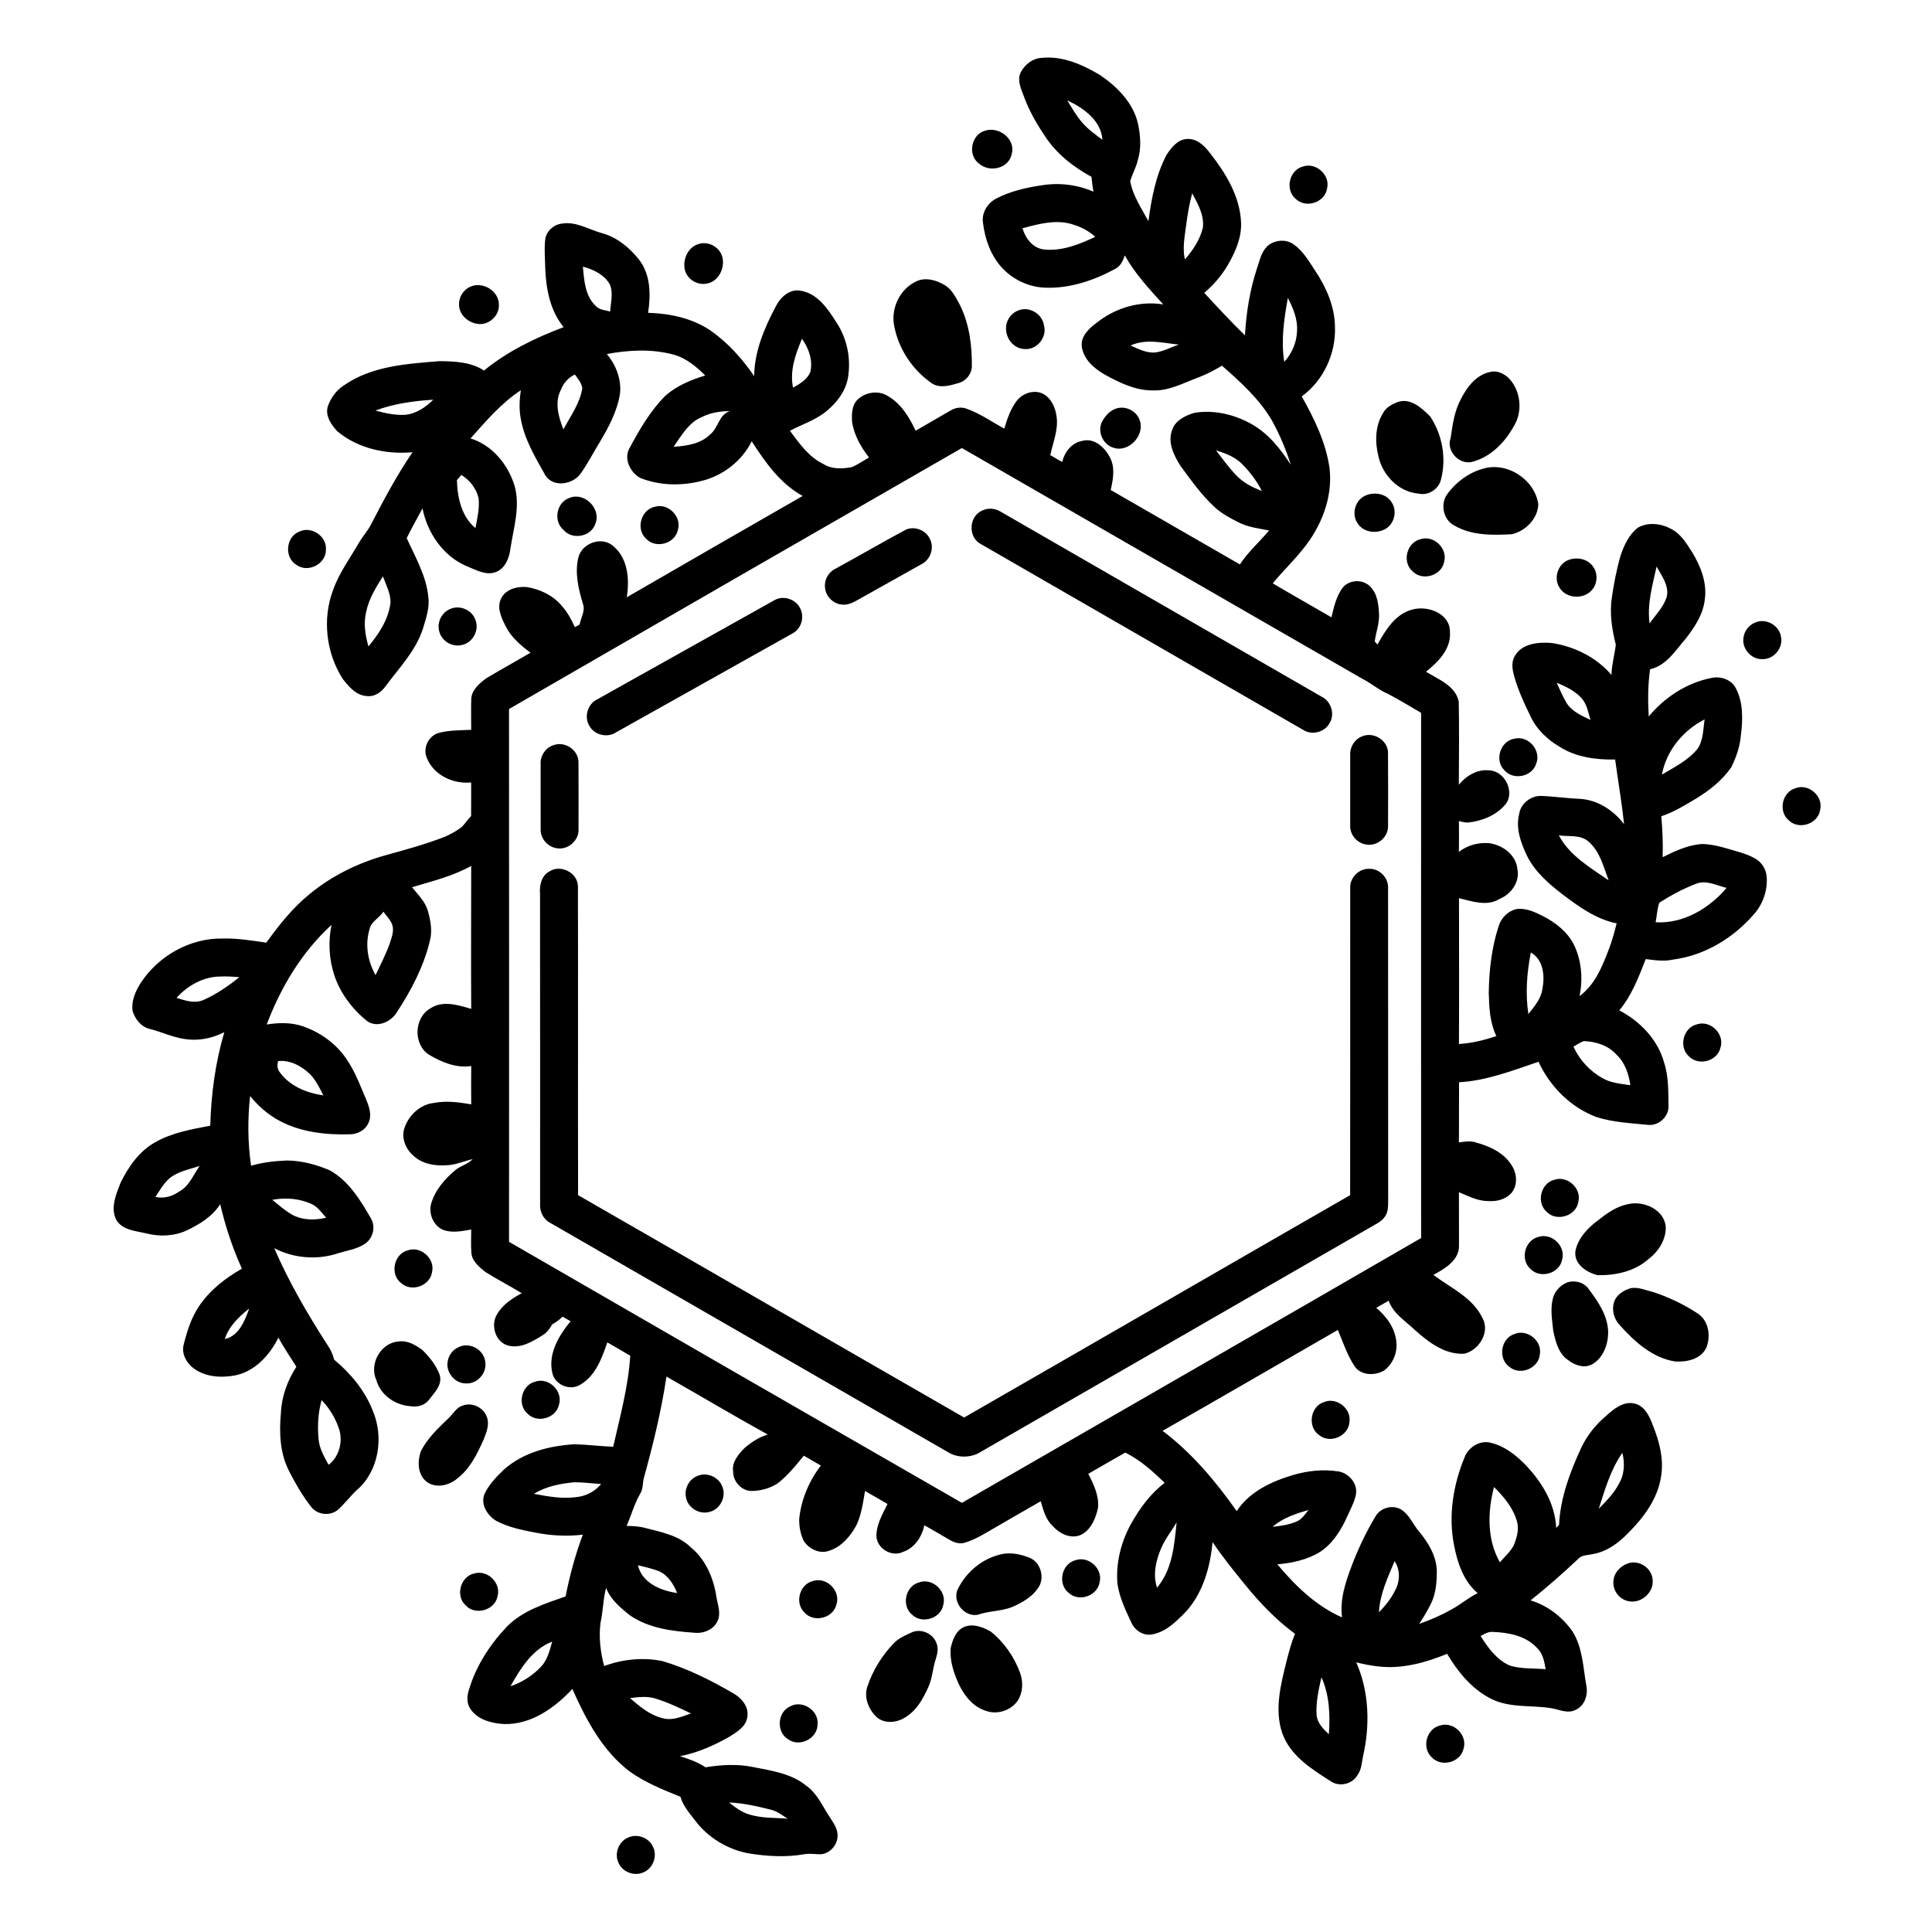 <?xml version="1.0" encoding="UTF-8"?>
<!-- Uploaded to: ICON Repo, www.svgrepo.com, Generator: ICON Repo Mixer Tools -->
<svg fill="#000000" width="800px" height="800px" version="1.1" viewBox="144 144 512 512" xmlns="http://www.w3.org/2000/svg">
 <g>
  <path d="m414.54 163.09c1.09-2.031 3.191-3.676 5.566-3.754 5.547-0.574 10.801 1.816 15.457 4.574 4.504 3.082 8.73 7.316 10.004 12.801 0.672 3.199 0.953 6.594-0.051 9.758-0.426 1.941-1.496 3.668-1.992 5.57 0.707 3.867 2.984 7.176 4.82 10.582 0.801-6.008 1.949-12.117 4.773-17.543 1.258-1.871 2.844-4.043 5.297-4.231 2.695-0.281 4.832 1.809 6.312 3.805 4.133 5.289 7.906 11.434 8.168 18.328 0.18 4.09-1.574 7.953-3.602 11.402-1.613 2.742-3.731 5.164-6.148 7.227 3.516 3.832 7.059 7.629 10.773 11.262 0.359-6.035 1.309-12.066 3.219-17.82 0.688-2.004 1.121-4.258 2.695-5.793 1.867-1.699 4.973-1.996 7.031-0.473 2.5 1.758 4.031 4.488 5.688 6.977 2.957 4.438 5.199 9.547 5.231 14.965 0.223 7.07-3.066 14.137-8.805 18.332 3.332 5.91 6.387 12.188 7.363 18.969 0.93 7.844-2.231 15.656-7.168 21.645-2.484 3.098-5.371 5.848-7.879 8.926 5.152 3.047 10.383 5.977 15.559 9 0.633-2.711 1.27-5.547 2.949-7.832 1.75-2.18 5.356-2.34 7.305-0.34 1.938 1.93 2.238 4.801 2.359 7.391 0.09 2.453-0.832 4.769-1.148 7.172 0.18 0.207 0.539 0.621 0.719 0.82 2.152-3.816 4.695-8.109 9.262-9.277 4.035-1.129 9.93 1 9.949 5.832 0.383 4.566-3.066 8.047-6.352 10.648 3.281 2.027 7.867 3.715 8.691 7.953 0.129 7.324 0.059 14.66 0.02 21.992 1.934-2.352 4.871-4.152 8.02-3.801 4.125 0.094 6.953 5.731 4.344 9.004-2.473 2.949-6.258 4.445-10.016 4.828-0.797 0.008-1.562-0.238-2.328-0.395 0.031 2.715 0.035 5.438-0.004 8.156 2.234-1.742 5.129-2.523 7.945-2.305 3.566 0.43 7.191 3.051 7.555 6.844 0.73 3.391-1.652 6.688-4.715 7.93-3.309 2.07-7.293 0.641-10.758-0.195 0 12.887 0.059 25.766-0.012 38.652 3.391-0.215 6.703-1.023 9.914-2.109-1.75-3.566-1.914-7.617-2.016-11.52 0.105-5.93 0.754-11.914 2.613-17.57 0.625-2.148 2.379-3.941 4.539-4.527 2.512-0.445 4.934 0.688 7.125 1.781 3.418 1.738 6.629 4.223 8.348 7.738 1.992 4.176 2.344 9.004 1.441 13.508 4.203-3.109 6.125-8.109 7.914-12.82 0.785-2.106 1.355-4.281 1.91-6.453-5.445-1.098-10.02-4.418-14.359-7.703-3.676-2.836-7.328-5.981-9.406-10.227-1.609-3.41-3.047-7.266-2.059-11.074 0.406-2.856 3.254-4.961 6.09-4.766 3.352 0.145 6.676 0.645 10.027 0.777 4.691 0.262 8.902 3.047 11.684 6.719-0.609-5.738-1.59-11.426-2.375-17.145-5.059 0.086-10.348-0.605-14.699-3.371-3.297-1.941-6.262-4.746-7.816-8.293-1.66-3.309-3.164-6.715-4.195-10.27-0.516-1.809-0.906-3.91 0.18-5.598 1.926-3.285 6.312-3.633 9.727-3.352 6 0.906 11.879 3.805 15.828 8.473 0.074-2.719 0.828-5.344 1.16-8.02-1.035-4.066-1.688-8.316-1.055-12.504 0.543-3.715 1.254-7.418 2.289-11.023 0.922-2.793 2.25-5.664 4.629-7.496 2.707-1.547 6.191-1.098 8.852 0.363 2.492 1.285 3.996 3.773 5.457 6.066 2.297 3.731 4.031 8.105 3.414 12.562-0.406 3.922-2.644 7.305-4.988 10.344-2.738 3.117-5.168 7.246-9.516 8.191-0.594 4.148-0.605 8.344-0.363 12.52 4.227-5.094 10.094-8.945 16.637-10.211 2.438-0.543 5.32 0.434 6.469 2.766 1.961 3.769 1.848 8.223 1.332 12.332-0.25 3.016-1.223 5.926-2.586 8.605-2.394 3.461-5.758 6.098-9.316 8.273-2.953 1.762-5.91 3.598-9.195 4.676 0.297 3.602 0.477 7.223 0.344 10.848 3.258-1.633 6.672-3.207 10.352-3.496 2.375 0.043 4.719 0.582 6.984 1.273 2.367 0.719 4.832 1.258 7.012 2.484 1.816 0.93 3.07 2.852 3.223 4.887 0.312 3.668-1.031 7.414-3.512 10.125-5.422 6.223-12.984 10.777-21.238 11.852-2.418 0.559-4.879 0.18-7.301-0.121-1.852 4.746-3.703 9.637-7.008 13.598 5.492 2.852 10.199 7.727 11.867 13.793 1.254 3.773 1.102 7.805 1.184 11.73-0.031 2.723-2.594 5.027-5.301 4.824-4.625-0.461-9.332-0.664-13.793-2.078-6.84-2.562-12.312-8.074-15.363-14.652-6.871 2.324-13.734 5.019-21.055 5.43-0.051 5.316 0.016 10.625-0.043 15.941 1.496-0.211 3.059-0.492 4.527 0.02 3.652 1 7.438 2.711 9.473 6.078 1.449 2.164 1.648 5.414-0.188 7.422-1.504 1.57-3.773 2.176-5.898 2.027-2.828 0.043-5.371-1.297-7.906-2.356 0.016 4.703 0.027 9.41 0.02 14.117 0.098 3.918-3.777 6.18-6.801 7.801 4.617 3.457 10.434 5.988 13.039 11.465 2.062 3.715-0.988 8.559-4.848 9.426-5.062 0.277-9.375-2.981-12.957-6.18-2.547-2.441-5.832-4.394-7.086-7.871-1.094 0.629-2.188 1.27-3.281 1.898 2.769 2.293 5.066 5.469 5.344 9.152 0.277 2.824-0.984 5.781-3.277 7.457-2.394 1.402-6.066 1.375-7.769-1.094-1.992-2.965-3.098-6.398-4.469-9.668-15.488 8.914-30.926 17.902-46.453 26.734 7.762 5.859 14.082 13.371 19.648 21.285 3.367-5.164 9.223-7.863 14.934-9.574 3.906-1.137 8.051-1.586 12.082-0.938 2.746 0.48 5.109 3.246 4.574 6.102-0.402 2.062-1.465 3.906-2.293 5.816-1.633 3.609-3.812 7.18-7.199 9.391-3.383 2.113-7.394 2.953-11.324 3.305 4.762 5.699 10.262 11.039 17.148 14.062-0.648-4.66 0.887-9.242 2.5-13.543 1.723-4.598 3.856-9.043 6.371-13.258 1.344-2.301 4.586-3.168 6.863-1.738 2.141 1.387 3.059 3.91 4.68 5.797 2.43 2.914 4.516 6.375 4.688 10.266 0.023 3.008-0.207 6.148-1.574 8.883-0.895 1.844-1.969 3.594-3.086 5.305 2.832-1.016 5.625-2.156 8.242-3.664 2.547-1.281 4.68-3.238 7.254-4.477-3.738-3.148-5.352-8-6.258-12.645-1.566-7.856-0.246-16.098 2.816-23.434 1.035-2.641 4.062-4.535 6.887-3.777 3.426 0.793 6.332 2.981 8.789 5.418 4.551 4.613 8.289 10.527 8.566 17.172 0.188-0.211 0.57-0.637 0.762-0.848 0.34-7.137 2.879-13.926 5.844-20.344 1.543-3.285 3.836-6.18 6.617-8.508 2.066-1.887 4.699-4.043 7.703-3.242 2.625 0.695 3.828 3.422 4.699 5.738 1.707 4.254 2.934 8.867 2.184 13.48-0.867 5.918-4.586 10.938-8.734 15.051-2.547 2.668-5.711 4.988-9.434 5.594-1.301 0.328-2.852 0.172-3.809 1.27-4.062 3.828-8.254 7.512-12.613 10.992 4.496 1.348 8.391 4.383 11.086 8.191 2.777 4.394 2.812 9.703 3.734 14.656 0.402 2.426-0.617 5.246-3.016 6.223-2.211 1.055-4.488-0.309-6.703-0.559-5.269-0.777-10.949 0.031-15.816-2.559-4.953-2.57-8.602-7.059-11.402-11.785-5.731 2.328-11.922 4.074-18.164 3.34-2.008-0.199-3.981-0.605-5.926-1.086 3.449 7.766 3.684 16.703 1.797 24.91-0.352 1.734-0.398 3.633-1.547 5.086-1.391 2.297-4.703 3.066-6.938 1.551-5.109-3.238-10.781-6.769-12.91-12.762-2.184-6.359-0.332-13.168 1.219-19.457 0.617-2.328 1.227-4.672 2.156-6.898-5.019-3.676-9.34-8.211-13.25-13.027-2.992-3.656-5.957-7.352-8.602-11.27-0.625 6.621-2.512 13.41-7.062 18.438-2.539 2.574-5.273 5.391-9 6.031-2.352 0.43-4.644-1.148-5.523-3.285-1.523-3.262-3.125-6.598-3.629-10.195-0.438-5.441 0.934-10.957 3.551-15.727 2.305-4.141 5.16-8.062 8.953-10.961-3.129-3.094-6.465-6.047-10.422-8.031-3.281 1.859-6.543 3.754-9.801 5.637 1.422 2.762 2.856 5.769 2.59 8.961-0.602 2.809-1.855 5.922-4.606 7.238-2.699 1.148-5.676-0.375-7.465-2.43-1.828-1.707-2.453-4.195-3.125-6.504-4.031 2.297-8.027 4.652-12.051 6.953-2.676 1.543-5.309 3.266-8.312 4.098-1.621 0.383-3.164-0.406-4.5-1.23-1.973-1.176-3.969-2.324-5.965-3.457-0.676 3.047-2.508 5.914-5.551 7.019-3.004 1.516-6.981-0.738-7.164-4.102-0.031-3.106 1.617-5.859 2.945-8.555-1.98-1.168-3.981-2.297-5.969-3.438-0.52 3.086-0.938 6.262-2.297 9.113-1.609 2.949-4.012 5.769-7.336 6.762-2.473 0.859-5.231-0.543-6.602-2.629-0.867-1.793-1.242-3.84-1.203-5.824 0.504-5.152 2.613-10.066 5.734-14.176-1.496-0.879-3.008-1.738-4.516-2.602-2.18 2.66-4.356 5.41-7.137 7.477-2.027 1.234-4.441 1.871-6.809 1.871-2.656-0.094-4.812-2.535-4.785-5.156-0.395-2.508 1.398-4.555 3.016-6.215 1.82-1.547 3.848-2.93 6.172-3.578-9.027-4.988-17.891-10.273-26.855-15.371-1.371 9.129-3.555 18.121-6.031 27.008-0.305 1.34-0.156 2.828-0.926 4.035-1.574 2.676-2.34 5.715-3.609 8.535 1.637 0.02 3.297 0.102 4.891 0.531 4.234 1.094 8.855 1.934 12.102 5.117 3.922 3.199 6.031 8.105 6.789 13.016 0.312 2.109 1.293 4.352 0.363 6.441-1 2.387-3.789 3.492-6.242 3.199-5.836-0.398-11.996-1.184-16.949-4.555-2.543-2.016-5.195-4.211-6.398-7.328-0.805 3.027-0.766 6.18-1.465 9.227-0.492 3.844-0.027 7.762 0.965 11.488 4.887-1.828 10.359-2.371 15.477-1.305 6.562 1.949 12.734 5.043 18.641 8.465 2.234 1.242 4.309 3.598 3.82 6.344-0.336 2.582-2.805 4.008-4.812 5.269-4.07 2.305-8.426 4.227-13.043 5.117 2.359 0.734 4.723 1.562 6.785 2.941 4.184-0.676 8.48-0.93 12.656-0.055 4.859 0.977 10.086 1.688 14.047 4.949 2.809 1.969 4.191 5.191 6 7.988 0.969 1.543 2.203 3.078 2.281 4.984 0.148 2.461-1.777 4.836-4.227 5.168-1.535 0.074-3.07-0.273-4.602 0.004-4.828 0.859-9.797 0.559-14.617-0.199-5.621-1-10.863-4.168-14.305-8.73-1.496-1.961-3.199-3.867-3.883-6.285-4.621-1.879-9.312-3.766-13.402-6.664-7.25-5.488-11.633-13.785-15.246-21.93-4.652 5.043-10.949 9.504-18.102 9.312-3.184-0.184-6.734-1.047-8.734-3.742-1.148-1.441-1.164-3.438-0.637-5.117 1.859-6.41 5.574-12.164 10.137-16.973 4.199-4.254 10.051-6.066 15.543-7.988 1.105-5.562 2.574-11.059 4.57-16.371-4.137 0.492-8.344 0.281-12.43-0.516-3.574-0.68-7.231-1.406-10.477-3.117-2.359-1.406-4.289-4.394-3.144-7.172 1.199-2.508 3.164-4.555 5.152-6.453 5.106-4.535 11.992-6.293 18.66-6.699 3.438 0.078 6.852 0.535 10.289 0.66 1.805-7.977 4.004-15.926 4.516-24.125-2.008-1.211-4.062-2.348-6.078-3.539-1.414 4.16-3.117 8.84-7.102 11.188-2.762 1.785-6.871 0.062-7.488-3.168-1.133-5.062 1.77-9.863 4.867-13.613-0.715-0.414-1.422-0.816-2.133-1.219-0.801 0.805-1.715 1.484-2.723 2.012-0.66 1.121-1.402 2.25-2.57 2.91-2.711 1.703-5.836 3.621-9.176 2.723-3.348-0.918-4.652-5.402-2.922-8.23 1.473-2.59 4.016-4.25 6.57-5.633-3.188-1.953-6.535-3.656-9.691-5.66-1.594-1.297-3.457-2.793-3.652-4.992-0.164-2.07-0.043-4.148-0.047-6.219-2.309 0.402-4.734 0.91-7.039 0.227-2.789-0.859-4.297-4.191-3.617-6.938 1.027-3.676 3.602-6.664 6.488-9.062 1.398-1.156 3.297-1.531 4.555-2.879-2.281 0.48-4.438 1.52-6.797 1.609-3.133 0.25-6.574-0.312-8.941-2.547-2.086-1.797-3.32-4.91-2.246-7.57 1.164-3.246 4.121-5.957 7.602-6.375 3.316-0.648 6.711-0.23 10 0.371-0.035-3.398-0.035-6.789 0-10.172-3.953 0.637-7.914-1.035-11.25-3.031-4.188-2.766-3.902-9.832 0.465-12.266 3.258-2.16 7.356-0.855 10.781 0.16-0.082-12.625 0.004-25.25-0.004-37.879-4.879 2.703-10.371 4.039-15.676 5.641 1.562 1.953 3.481 3.777 4.199 6.258 0.715 2.586 1.242 5.352 0.512 7.996-1.637 6.824-4.973 13.148-8.812 18.988-1.582 2.488-5.133 4.086-7.781 2.246-3.973-3.188-7.184-7.438-8.766-12.309-1.367-4.242-1.594-8.832-0.695-13.195-7.856 7.164-13.43 16.5-17.172 26.387 3.188-0.504 6.555-0.586 9.637 0.496 4.688 1.633 8.949 4.719 11.664 8.902 2.273 3.367 3.652 7.211 5.234 10.918 0.723 1.82 1.348 3.957 0.41 5.82-0.816 1.863-2.828 2.918-4.801 2.969-6.309 0.18-12.875-0.504-18.543-3.473-3.109-1.613-5.812-3.949-8-6.672-0.68 6.144-0.629 12.355 0.258 18.477 3.125-0.918 6.379-1.273 9.629-1.391 3.883 0.059 7.711 1.094 11.266 2.621 5.027 2.824 8.113 7.938 10.91 12.789 1.305 2.309 0.434 5.434-1.824 6.789-2.258 1.434-5.008 1.715-7.508 2.574-5.375 1.625-11.359 1.066-16.336-1.539 3.898 9.023 8.871 17.539 14.191 25.785 0.801 1.141 1.34 2.426 1.691 3.769 4.379 3.641 8.164 8.188 10.238 13.547 2.965 6.914 1.637 15.938-4.195 20.969-1.754 1.617-3.168 3.559-4.938 5.152-2.019 1.859-5.547 1.527-7.199-0.664-2.262-2.891-4.121-6.09-5.793-9.352-2.504-4.766-2.723-10.34-2.219-15.598 0.184-4.336 1.738-8.547 4.09-12.176-1.605-2.562-3.305-5.074-4.773-7.719-2.312 4.691-6.305 9.051-11.641 10.043-3.695 0.652-7.875 0.375-10.938-2.012-1.832-1.402-3.137-3.856-2.512-6.188 0.871-3.469 1.953-6.957 3.934-9.977 2.852-4.336 7.023-7.606 11.492-10.145-2.488-5.488-4.383-11.234-5.75-17.094-2.051 3.273-5.449 5.324-8.855 6.957-3.309 1.527-7.141 1.703-10.652 0.805-2.859-0.688-6.492-0.832-8.098-3.719-1.504-3.152 0.023-6.668 1.184-9.68 2.098-4.285 5-8.461 9.27-10.812 4.449-2.512 9.555-3.398 14.516-4.344 0.23-8.375 1.352-16.746 3.727-24.789-3.219 1.648-6.934 2.398-10.523 1.809-3.18-0.453-6.098-1.863-9.188-2.652-2.32-0.523-3.988-2.637-4.609-4.836-0.352-2.617 0.785-5.191 2.156-7.352 4.68-7.18 13.094-11.949 21.727-11.781 3.883-0.113 7.731 0.547 11.562 1.09 3.34-4.613 6.91-9.148 11.352-12.766 5.894-4.902 12.926-8.355 20.293-10.406 5.289-1.465 10.598-2.902 15.711-4.906 1.582-0.719 3.148-1.539 4.512-2.629 0.852-0.906 1.547-1.957 2.406-2.856 0.031-2.965 0.02-5.93 0.012-8.895-4.727 0.488-9.895-1.895-11.719-6.453-1.168-2.527 0.348-5.793 2.977-6.625 2.84-0.805 5.836-0.715 8.758-0.871 0.004-2.652-0.07-5.301 0.008-7.949-0.016-2.539 2.121-4.305 3.973-5.695 3.879-2.32 7.844-4.504 11.746-6.785-2.609-1.949-5.168-4.098-6.629-7.082-1.109-2.215-2.414-4.93-1.133-7.348 1.219-2.441 4.277-3.203 6.797-2.969 3.496 0.586 6.945 2.199 9.234 4.969 1.5 1.648 2.559 3.633 3.477 5.652 0.316-0.176 0.945-0.52 1.258-0.688 0.348-1.852 1.613-3.703 0.848-5.598-1.184-3.918-2.176-8.164-1.164-12.223 1.004-3.856 6.348-5.68 9.32-2.898 3.848 3.289 4.238 8.809 3.5 13.488 15.523-8.969 31.051-17.938 46.609-26.844-5.941-3.25-9.922-8.934-13.504-14.488-2.66 5.356-7.863 9.297-13.676 10.598-5.215 1.27-10.867 1.121-15.871-0.887-2.586-1.414-4.41-4.973-2.906-7.769 2.688-5.008 5.57-10.02 9.625-14.066 3-2.617 6.738-4.168 10.512-5.312-2.43-2.418-5.164-4.707-8.559-5.578-5.711-1.512-11.762-1.188-17.52-0.109 2.43 2.894 3.918 6.715 3.488 10.523-0.738 4.621-2.961 8.805-5.336 12.77-1.723 2.812-3.231 5.762-5.137 8.461-2.059 2.801-7.098 3.676-9.242 0.504-2.695-4.82-5.664-9.695-6.598-15.23-0.457-2.453-0.324-4.969 0.031-7.426-5.199 3.406-9.23 8.168-13.324 12.762 5.758 1.773 9.953 6.922 11.672 12.555 1.566 5.519-0.285 11.18-1.102 16.66-0.297 2.453-1.352 5.227-3.84 6.188-2.68 1.031-5.352-0.605-7.793-1.566-6.215-2.656-10.371-8.793-11.668-15.285-1.398 2.617-2.887 5.188-4.184 7.859 2.273 5.062 5.227 10.039 5.734 15.676 0.371 2.859-0.637 5.641-1.438 8.336-1.887 5.859-6.277 10.355-9.863 15.203-1.113 1.574-2.883 2.867-4.902 2.656-2.863-0.113-4.867-2.465-6.484-4.559-4.422-6.902-5.457-15.906-2.543-23.59 1.625-4.594 4.574-8.516 6.965-12.707 0.934-1.555 2.184-2.906 3.016-4.523 3.398-6.574 6.875-13.129 11.059-19.246-7.004 0.641-14.477-0.98-19.957-5.562-1.613-1.766-3.281-4.148-2.469-6.668 0.801-2.176 2.219-4.203 4.203-5.457 7.34-5.18 16.684-5.738 25.344-6.449 4.016 0.031 8.352 0.211 11.82 2.481 6.254-5.102 13.594-8.668 21.109-11.488-3.582-4.348-4.695-10.125-4.879-15.617-0.043-2.523-0.305-5.059-0.012-7.574 0.258-2.188 2.137-3.926 4.277-4.231 3.769-0.711 7.195 1.504 10.699 2.492 4.066 1.074 7.441 3.906 9.992 7.16 2.996 3.977 3.019 9.262 2.297 13.969 5.742 0.168 11.613 1.387 16.449 4.625 4.629 3.223 8.496 7.504 11.664 12.148 0.066-6.574 2.711-12.793 5.754-18.504 1.199-2.414 3.66-4.68 6.559-4.133 4.449 0.742 7.199 4.766 9.43 8.32 2.711 4.051 3.856 9.082 3.231 13.914-0.371 3.938-2.906 7.328-5.894 9.758-2.852 2.324-6.402 3.438-9.605 5.133 2.492 3.336 4.981 6.945 8.859 8.797 2.219 1.438 4.949 1.285 7.449 0.863 1.652-0.652 3.098-1.723 4.66-2.566-2.137-2.734-3.91-5.859-4.481-9.324-0.145-2.082-0.137-4.516 1.48-6.074 2.008-1.855 5.18-2.449 7.625-1.109 3.695 1.984 6.016 5.699 7.723 9.402 3.082-1.789 6.176-3.574 9.258-5.363 1.246-0.762 2.812-1 4.199-0.488 3.59 1.254 6.715 3.477 10.031 5.285 0.789-2.57 1.645-5.195 3.297-7.352 1.617-2.09 4.793-3.137 7.188-1.754 2.055 1.207 3.066 3.598 3.375 5.871 0.527 3.527-0.957 6.883-1.664 10.273 1.047 0.605 2.098 1.203 3.148 1.812 0.621-2.625 2.516-5.109 5.301-5.586 3.18-0.887 5.965 1.688 7.32 4.309 1.484 2.684 0.887 5.859 0.242 8.695 11.406 6.582 22.824 13.16 34.238 19.727 2.172-3.328 5.184-5.969 7.738-8.992-2.734-0.555-5.582-0.859-8.09-2.152-2.293-1.156-4.602-2.391-6.481-4.172-3.398-3.168-6.109-6.981-8.852-10.711-1.777-2.769-3.547-6.266-2.277-9.59 0.801-2.531 3.457-3.805 5.809-4.535 5.176-0.898 10.598 0.363 15.145 2.91 4.488 2.469 7.754 6.602 10.488 10.832-1.262-4.07-2.945-8.008-5-11.742-3.332-5.723-8.32-10.184-13.23-14.516-2.078 1.242-4.211 2.375-6.484 3.199-3.875 1.457-7.707 3.566-11.977 3.352-4.527 0.004-8.695-2.047-12.574-4.172-2.848-1.629-5.715-4.086-6.121-7.543-0.262-2.723 1.945-4.715 3.93-6.191 4.902-3.945 11.426-5.91 17.672-4.875-3.695-4.07-7.516-8.152-10.191-12.996-0.473 1.414-1.156 2.879-2.559 3.578-5.742 3.125-12.227 5.285-18.836 4.965-4.301-0.223-8.43-2.242-11.309-5.43-2.887-3.246-4.398-7.535-4.887-11.809-0.41-2.68 1.316-5.309 3.68-6.457 3.711-1.898 7.824-2.832 11.926-3.43 4.598-0.742 9.391-0.168 13.668 1.691-0.23-1.301-0.41-2.609-0.52-3.926-4.836-2.621-9.309-6.156-12.344-10.801-2.211-3.301-4.223-6.769-5.57-10.523-0.766-2.031-1.875-4.336-0.801-6.469m12.285 7.519c1.211 1.969 2.367 3.992 3.867 5.766 1.559 1.844 3.539 3.254 5.465 4.688-0.34-5.148-5.055-8.457-9.332-10.453m33.117 24.637c-0.727 2.731-1.219 5.512-1.578 8.309-0.387 3.047-1.039 6.152-0.363 9.211 2.133-2.41 3.977-5.207 4.766-8.355 0.426-3.316-1.305-6.359-2.824-9.164m-44.965 9.27c0.762 2.668 2.734 5.254 5.656 5.617 4.785 0.5 9.387-1.355 13.629-3.356-1.613-1.461-3.531-2.527-5.613-3.164-4.469-1.602-9.27-0.301-13.672 0.902m-116.5 10.168c0.32 3.613 0.566 7.742 3.394 10.395 0.965 1.094 2.523 1.105 3.828 1.504 0.137-2.391 0.898-4.941-0.105-7.242-1.508-2.574-4.34-3.926-7.117-4.656m186.82 8.277c-1.008 5.582-1.867 11.297-0.953 16.953 2.035-2.238 3.293-5.141 3.383-8.172 0.215-3.129-1.043-6.062-2.43-8.781m-128.76 10.832c-1.719 4.051-3.301 8.488-2.371 12.949 1.77-0.98 3.656-2.094 4.535-4 0.82-3.141-0.355-6.391-2.164-8.949m87.066 1.785c2.133 0.941 4.359 2.113 6.766 1.82 2.106-0.34 4.008-1.383 6.012-2.055-4.254-0.449-8.676-1.633-12.777 0.234m-150.96 11.746c-1.738 3.336-0.641 7.195 0.672 10.469 1.867-3.504 4.356-6.84 4.992-10.852-0.141-1.441-1.18-2.527-1.949-3.672-1.75 0.812-3.031 2.262-3.715 4.055m-49.152 5.492c2.566 0.695 5.211 1.289 7.879 1.129 2.922-0.273 5.414-2.004 7.453-4-5.191 0.336-10.438 1.027-15.332 2.871m86.594 1.68c-3.547 1.426-5.488 4.926-7.566 7.914 3.422-0.207 7.16-0.742 9.703-3.277 2.152-1.738 2.297-5.254 5.184-6.172-2.516 0.027-5.043 0.398-7.32 1.535m-51.191 77.422c0.027 47.066 0.02 94.129 0.008 141.2 39.965 23.113 79.973 46.168 120.01 69.168 40.562-23.402 81.172-46.707 121.7-70.18-0.023-46.398-0.023-92.785-0.004-139.18-2.887-1.703-5.766-3.43-8.727-5.004-2.496-1.051-4.543-2.871-6.953-4.086-35.344-20.352-70.668-40.73-106.02-61.086-40.039 23-80.047 46.055-120.02 69.172m187.36-68.566c1.719 2.242 3.387 4.543 5.344 6.594 1.844 1.977 4.297 3.234 6.809 4.164-1.418-2.773-3.324-5.277-5.562-7.434-1.844-1.703-4.242-2.578-6.59-3.324m-199.99 6.523c-0.391 0.461-0.781 0.918-1.168 1.375 0.117 4.598 1.195 9.641 4.906 12.711 0.488-2.598 1.133-5.254 0.832-7.914-0.586-2.578-2.332-4.797-4.57-6.172m316.75 24.281c-1.078 4.945-2.555 9.965-1.852 15.078 1.609-2.277 3.695-4.34 4.551-7.051 0.684-2.973-1.352-5.574-2.699-8.027m-341.99 12.094c-0.719 3.019-0.215 6.133 0.625 9.07 2.793-3.367 5.332-7.184 5.848-11.633 0.035-2.469-1.195-4.68-2.023-6.934-1.863 2.957-3.758 6.016-4.449 9.496m315.53 18.711c0.824 1.852 1.629 3.715 2.672 5.457 1.457 2.203 3.969 3.281 6.273 4.375-0.602-1.98-0.941-4.168-2.363-5.762-1.77-1.93-4.176-3.117-6.582-4.07m27.867 24.336c3.336-2.004 6.984-3.785 9.473-6.871 1.539-2.277 1.445-5.16 1.859-7.769-5.703 2.891-10.152 8.285-11.332 14.641m-27.312 16.09c2.852 5.398 8.348 8.555 13.199 11.922-1.359-3.586-2.301-7.684-5.344-10.285-2.152-1.906-5.246-1.227-7.856-1.637m36.348 12.84c-3.398 1.309-6.641 3.051-9.707 5.008-0.609 1.652-0.637 3.465-0.984 5.188 7.312 0.449 14.199-3.656 18.797-9.105-2.625-0.629-5.398-2.195-8.105-1.09m-347.85 7.391c-1.051 1.668-3.168 2.531-3.648 4.562-1.258 4.07-0.512 8.582 1.574 12.254 1.324-2.812 2.769-5.574 3.805-8.512 0.488-1.594 1.188-3.305 0.574-4.965-0.516-1.27-1.523-2.242-2.305-3.34m303.43 27.133c1.535-1.984 3.356-3.988 3.703-6.582 0.699-3.453 0.34-7.805-3.051-9.746-1.055 5.359-1.473 10.902-0.652 16.328m-358.25-4.301c2.285 0.73 4.828 1.602 7.16 0.555 3.441-1.512 6.555-3.695 9.492-6.016-1.641-0.156-3.297-0.27-4.941-0.188-4.512-0.02-8.746 2.363-11.711 5.648m370.21 12.934c1.582 3.539 4.356 6.504 7.746 8.383 2.219 1.277 4.836 1.445 7.32 1.84-0.426-2.981-1.414-5.988-3.668-8.09-2.18-2.469-5.461-3.481-8.66-3.606-0.98 0.359-1.844 0.953-2.738 1.473m-343.3 3.828c-0.227 0.918-0.277 1.914 0.285 2.731 2.641 3.828 7.227 5.742 11.711 6.344-0.992-1.965-1.969-3.992-3.508-5.598-2.273-2.148-5.258-3.828-8.488-3.477m-28.844 31.121c-1.52 1.367-2.543 3.184-3.664 4.875 2.168 0.48 4.359-0.07 6.148-1.34 2.777-1.402 3.867-4.473 5.57-6.863-2.746 0.918-5.762 1.426-8.055 3.328m27.301 5.644c1.664 1.348 3.285 2.781 5.141 3.867 2.762 1.574 6.109 1.598 9.133 0.871-1.094-1.234-2.066-2.656-3.535-3.477-3.32-1.617-7.137-1.934-10.738-1.262m-6.109 28.82c-2.742 2.141-5.363 4.699-6.481 8.082 3.773-0.828 5.305-4.844 6.481-8.082m19.184 24.262c-0.938 3.336-1.129 6.883-0.801 10.328 0.211 2.484 1.473 4.676 2.652 6.812 2.738-2.09 3.746-5.805 2.91-9.078-0.922-3.019-2.562-5.801-4.762-8.062m338.46 28.805c1.98-2.051 4.035-4.098 5.356-6.656 1.469-2.453 1.582-5.461 0.902-8.184-3.106 4.441-4.625 9.734-6.258 14.84m-282.2-3.977c3.664 0.691 7.418 1.387 11.164 0.887 2.598-0.234 4.996-1.477 6.66-3.492-2.359-0.109-4.703-0.473-7.066-0.457-3.731 0.336-7.516 1.082-10.758 3.062m254.44-1.793c-1.711 6.539-1.887 13.926 1.562 19.945 1.234-1.43 2.684-2.715 3.621-4.371 0.816-2 1.527-4.25 0.922-6.406-1-3.617-3.477-6.59-6.106-9.168m-58.672 10.555c2.191-0.281 4.449-0.543 6.484-1.48 1.348-0.594 2.137-1.922 3.035-3.004-3.359 1.004-6.859 2.098-9.52 4.484m-29.434 5.461c-1.48 3.297-2.348 7.113-1.203 10.656 4.09-4.797 4.59-11.285 5.199-17.277-1.312 2.219-2.969 4.238-3.996 6.621m61.766 3.621c-1.816 4.356-3.922 8.77-4.144 13.562 1.656-1.711 3.172-3.574 4.231-5.715 1.367-2.394 1.457-5.508-0.086-7.848m-200.53 1.09c1.074 4.695 6.086 6.762 10.398 7.367-0.945-2.32-2.359-4.633-4.703-5.731-1.828-0.766-3.785-1.133-5.695-1.637m223.32 18.754c1.949 3.106 4.273 6.312 7.734 7.836 3.066 0.938 6.332 0.68 9.496 0.965-0.336-2.016-0.719-4.215-2.301-5.66-2.969-3.227-7.566-4.078-11.762-4.227-1.172-0.102-2.18 0.574-3.168 1.086m-257.09 13.32c3.09-1.043 5.902-2.859 8.133-5.227 1.688-1.816 2.266-4.301 2.918-6.621-5.281 2.062-8.414 7.121-11.051 11.848m213.62 7.609c0.164 2.148 1.785 3.711 3.25 5.106 0.379-5.082 0.176-10.383-1.965-15.094-0.734 3.269-1.492 6.613-1.285 9.988m-181.95-4.473c2.613 2.277 5.426 4.641 8.906 5.387 2.5 0.59 4.953-0.523 7.273-1.316-3.043-1.461-6.102-2.922-9.328-3.922-2.219-0.727-4.586-0.434-6.852-0.148m26.242 27.66c1.598 1.273 3.273 2.527 5.254 3.144 3.316 1.062 6.844 0.871 10.273 1.152-1.422-0.922-2.797-2-4.473-2.394-3.629-0.895-7.309-1.762-11.055-1.902z"/>
  <path d="m405.23 178.59c3.644-1.086 8.02 2.375 6.879 6.281-0.801 3.793-5.828 4.938-8.613 2.519-3.215-2.289-2.117-7.91 1.734-8.801z"/>
  <path d="m489.34 188.12c3.461-1.168 7.231 2.293 6.348 5.832-0.559 3.719-5.637 5.371-8.309 2.754-2.922-2.41-1.727-7.695 1.961-8.586z"/>
  <path d="m329.1 208.68c2.59-0.898 5.644 0.801 6.328 3.43 0.73 2.84-0.926 6.398-3.961 7.008-2.543 0.633-5.348-1.055-5.973-3.598-0.637-2.707 0.801-6.031 3.606-6.84z"/>
  <path d="m387.12 218.43c2.461-0.992 5.188-0.109 7.356 1.195 1.898 1.191 2.867 3.312 3.918 5.203 2.523 5.098 3.234 10.879 3.156 16.5-0.172 1.891-1.562 3.613-3.387 4.144-2.242 0.652-4.848 1.496-7.027 0.234-5.262-3.531-9.059-9.25-10.195-15.484-0.875-4.746 1.711-9.895 6.18-11.793z"/>
  <path d="m268.73 219.94c3.199-1.395 7.457 1.148 7.477 4.715 0.219 3.012-2.734 5.68-5.703 5.168-2.539-0.355-4.922-2.504-4.844-5.191-0.062-2 1.223-3.938 3.07-4.691z"/>
  <path d="m413.74 226.32c2.898-1.289 6.469 0.793 6.918 3.891 0.91 3.117-1.82 6.539-5.07 6.289-2.773-0.012-4.926-2.59-4.973-5.266-0.145-2.082 1.188-4.152 3.125-4.914z"/>
  <path d="m538.77 242.6c2.066-0.559 4.172 0.516 5.492 2.082 2.519 2.996 3.117 7.441 1.566 11.027-2.359 4.867-6.398 9.355-11.805 10.723-3.477 0.73-6.828-3.027-5.586-6.394 0.531-3.578 1.012-7.223 2.801-10.445 1.566-3.078 3.981-6.207 7.531-6.992z"/>
  <path d="m514.5 250.51c3.359-1.094 6.309 1.652 8.5 3.836 3.219 4.805 4.356 11.066 2.887 16.68-0.566 2.551-3.297 4.387-5.871 3.793-5.289-0.391-9.605-4.805-10.707-9.859-0.949-3.777-0.914-8.023 1.172-11.43 0.789-1.578 2.441-2.426 4.019-3.019z"/>
  <path d="m440.02 252.2c2.387-0.664 5.109 0.711 5.965 3.043 1.613 3.981-2.848 8.855-6.957 7.394-2.785-0.84-4.297-4.324-2.961-6.926 0.855-1.555 2.172-3.043 3.953-3.512z"/>
  <path d="m536.72 268.31c6.406-2.176 13.934 2.629 14.941 9.234-0.039 3.856-3.402 7.234-7.043 8.031-5.117 0.285-10.707 0.367-15.254-2.332-3-1.574-3.75-5.887-1.68-8.5 2.242-2.988 5.41-5.387 9.035-6.434z"/>
  <path d="m505.96 275.29c2.344-1.012 5.477-0.449 6.852 1.844 1.57 2.332 0.68 5.852-1.828 7.133-2.383 1.262-5.766 0.781-7.234-1.621-1.699-2.465-0.574-6.246 2.211-7.356z"/>
  <path d="m294.95 275.94c3.926-1.625 8.414 2.867 6.852 6.797-1.082 3.481-6.082 4.461-8.453 1.723-2.797-2.348-1.895-7.383 1.602-8.52z"/>
  <path d="m317.57 278.29c3.516-1.027 7.141 2.625 6.082 6.141-0.758 3.668-5.887 5.078-8.426 2.336-2.801-2.531-1.379-7.746 2.344-8.477z"/>
  <path d="m404.26 279.32c1.512-0.77 3.375-0.648 4.824 0.223 28.441 16.406 56.887 32.801 85.336 49.191 2.426 1.27 3.383 4.625 1.906 6.953-1.32 2.394-4.688 3.231-6.981 1.734-28.438-16.406-56.891-32.793-85.332-49.191-3.512-1.746-3.332-7.363 0.246-8.91z"/>
  <path d="m384.08 284.36c2.402-1.066 5.457 0.242 6.445 2.656 1.09 2.34 0 5.34-2.305 6.484-5.359 3.016-10.742 6.008-16.102 9.035-1.512 0.824-3.078 1.887-4.883 1.695-2.336-0.133-4.375-2.113-4.594-4.441-0.262-2 0.812-4.078 2.621-4.992 6.297-3.426 12.492-7.051 18.816-10.438z"/>
  <path d="m223.31 284.89c3.207-1.582 7.344 1.219 7.059 4.781 0.062 3.762-4.676 6.227-7.738 4.074-3.356-1.914-2.93-7.477 0.68-8.855z"/>
  <path d="m520.57 286.86c3.527-1.059 7.18 2.606 6.117 6.133-0.758 3.672-5.894 5.07-8.43 2.332-2.785-2.531-1.387-7.715 2.312-8.465z"/>
  <path d="m559.86 292.33c2.223-0.758 5.016-0.172 6.352 1.875 1.285 1.82 1.145 4.484-0.336 6.152-2.168 2.57-6.852 2.32-8.586-0.621-1.699-2.57-0.383-6.461 2.57-7.406z"/>
  <path d="m349.3 303.02c2.277-1.273 5.394-0.301 6.629 1.969 1.363 2.262 0.551 5.516-1.777 6.801-15.602 8.777-31.242 17.492-46.848 26.266-2.262 1.52-5.633 0.82-7.027-1.543-1.562-2.348-0.641-5.844 1.883-7.113 15.719-8.777 31.414-17.613 47.141-26.379z"/>
  <path d="m263.12 305.47c2.582-1.309 6.051 0.141 6.91 2.906 1.012 2.68-0.75 5.941-3.555 6.535-2.57 0.699-5.461-1.008-6.074-3.598-0.645-2.273 0.555-4.887 2.719-5.844z"/>
  <path d="m609.2 308.95c2.84-1.215 6.402 0.816 6.797 3.875 0.578 2.922-1.926 5.922-4.906 5.852-3.039 0.148-5.644-2.91-5.019-5.887 0.266-1.715 1.508-3.227 3.129-3.84z"/>
  <path d="m504.93 339.16c3.019-1.355 6.91 1.012 6.91 4.363 0.047 6.414 0.027 12.832 0.012 19.246 0.148 2.926-2.684 5.484-5.582 5.059-2.508-0.215-4.578-2.562-4.453-5.082-0.02-6.231 0.016-12.457 0-18.691-0.113-2.078 1.16-4.141 3.113-4.894z"/>
  <path d="m545.29 339.77c3.727-0.992 7.332 3.188 5.769 6.731-1.145 3.426-6.141 4.34-8.438 1.566-2.613-2.648-1.004-7.676 2.668-8.297z"/>
  <path d="m290.88 341.41c3-0.977 6.481 1.461 6.426 4.656 0.035 5.894 0.02 11.789 0.012 17.684 0.152 2.945-2.734 5.496-5.633 5.059-2.469-0.273-4.508-2.559-4.402-5.059-0.027-5.734 0.008-11.469-0.012-17.207-0.152-2.281 1.387-4.531 3.609-5.133z"/>
  <path d="m619.83 352.88c3.484-1.344 7.441 2.16 6.523 5.781-0.574 3.731-5.68 5.367-8.332 2.715-2.832-2.367-1.75-7.488 1.809-8.496z"/>
  <path d="m289.68 374.89c2.984-1.871 7.398 0.414 7.477 3.965 0.074 27.289-0.027 54.582 0.043 81.875 34.125 19.602 68.176 39.32 102.3 58.926 34.121-19.605 68.18-39.324 102.3-58.926 0.055-27.148 0-54.285 0.02-81.426-0.121-2.707 2.305-5.144 5.004-5.066 2.707-0.094 5.144 2.344 5.031 5.059 0.035 27.711-0.008 55.422 0.023 83.137-0.016 1.309-0.012 2.719-0.773 3.856-0.98 1.57-2.801 2.242-4.312 3.172-34.539 19.891-69.066 39.809-103.61 59.711-2.348 1.164-5.414 1.137-7.695-0.184-35.27-20.348-70.551-40.664-105.82-61-1.789-0.977-2.684-3.031-2.535-5.016-0.008-27.379 0.02-54.758-0.02-82.133-0.207-2.246 0.395-4.84 2.566-5.949z"/>
  <path d="m593.7 415.46c3.57-1.188 7.391 2.539 6.254 6.141-0.781 3.582-5.75 4.988-8.312 2.391-2.852-2.449-1.609-7.668 2.059-8.531z"/>
  <path d="m555.86 456.67c3.469-1.238 7.312 2.223 6.43 5.801-0.559 3.746-5.707 5.398-8.363 2.715-2.832-2.41-1.684-7.578 1.934-8.516z"/>
  <path d="m575.46 463.11c4.219-1.02 9.945 1.59 9.992 6.426-0.086 3.203-2.023 6.211-4.547 8.105-3.68 3.293-8.773 4.398-13.594 4.297-2.875-0.77-6.242-2.938-5.82-6.363 0.688-3.461 3.305-6.199 6.07-8.227 2.344-1.863 4.894-3.668 7.898-4.238z"/>
  <path d="m551.8 471.77c3.535-1.09 7.227 2.566 6.168 6.109-0.746 3.688-5.902 5.094-8.445 2.336-2.754-2.519-1.391-7.656 2.277-8.445z"/>
  <path d="m252.05 475.36c3.445-1.246 7.293 2.18 6.449 5.754-0.52 3.637-5.406 5.402-8.145 2.953-3.086-2.297-2.039-7.734 1.695-8.707z"/>
  <path d="m559.36 483.85c1.938-0.645 4.293-0.074 5.535 1.609 2.606 3.434 5.281 7.289 5.289 11.781-0.059 3.164-1.348 6.652-4.219 8.293-2.106 1.176-4.609 0.305-6.375-1.078-2.57-1.676-3.328-4.894-3.953-7.695-0.297-2.894-0.859-5.887-0.082-8.742 0.488-1.895 2-3.461 3.805-4.168z"/>
  <path d="m576.01 485.42c2.094-0.477 4.137 0.539 6.148 1 4.172 1.379 8.172 3.305 11.84 5.727 2.945 1.984 3.481 6.262 2.051 9.32-1.602 2.828-5.184 3.543-8.184 3.332-6.094-1-10.832-5.371-14.793-9.82-1.402-1.578-1.984-3.918-1.332-5.941 0.633-1.883 2.457-3.047 4.269-3.617z"/>
  <path d="m545.28 497.55c3.336-1.457 7.379 1.66 6.812 5.254-0.223 3.75-5.141 5.859-8.027 3.477-3.133-2.137-2.398-7.539 1.215-8.73z"/>
  <path d="m249.61 499.51c2.32-0.375 4.535 0.922 6.324 2.258 1.91 1.859 3.637 4.043 4.586 6.555 0.805 2.734-1.441 4.773-2.926 6.734-1.105 1.422-3.047 1.891-4.766 1.605-4-0.246-7.957-2.879-9.059-6.852-2.035-4.25 1.078-9.965 5.84-10.301z"/>
  <path d="m265.63 500.96c2.844-1.34 6.543 0.676 6.945 3.801 0.609 2.988-2.023 6.039-5.074 5.863-2.941 0.039-5.394-2.902-4.863-5.789 0.23-1.691 1.41-3.219 2.992-3.875z"/>
  <path d="m285.87 510.14c3.586-1.207 7.414 2.555 6.254 6.164-0.801 3.566-5.746 4.949-8.305 2.359-2.848-2.441-1.613-7.652 2.051-8.523z"/>
  <path d="m494.88 515.56c3.344-1.391 7.32 1.754 6.731 5.324-0.254 3.672-5.016 5.769-7.918 3.516-3.269-2.098-2.539-7.68 1.188-8.84z"/>
  <path d="m266.61 516.5c2.484-0.973 5.527 0.477 6.398 2.981 0.777 2.012-0.086 4.148-0.848 6.027-1.691 3.781-3.57 7.711-6.957 10.285-2.207 1.949-5.918 2.773-8.328 0.73-2.219-1.922-2.277-5.324-1.344-7.914 1.719-3.449 4.59-6.141 7.34-8.777 1.238-1.117 2.031-2.836 3.738-3.332z"/>
  <path d="m328.62 535.23c2.555-1.266 5.961 0.156 6.848 2.867 1.043 2.664-0.68 5.945-3.469 6.578-2.613 0.746-5.574-1-6.16-3.652-0.602-2.277 0.621-4.856 2.781-5.793z"/>
  <path d="m409.73 555.81c2.43-0.438 4.969 0.125 7.219 1.066 2.68 1.133 3.781 4.688 2.586 7.246-1.531 2.836-4.449 4.504-7.301 5.754-2.957 1.164-6.211 1.016-9.195 2.07-3.426 0.555-6.504-3.16-5.383-6.434 2.227-4.879 6.773-8.656 12.074-9.703z"/>
  <path d="m428.92 557.5c3.449-1.293 7.356 2.121 6.508 5.719-0.504 3.648-5.398 5.418-8.141 2.969-3.062-2.285-2.055-7.676 1.633-8.688z"/>
  <path d="m575.45 558.31c2.945-1.039 6.402 1.293 6.519 4.418 0.355 3.43-3.332 6.469-6.629 5.551-2.434-0.559-4.137-3.113-3.727-5.574 0.227-2.078 1.922-3.742 3.836-4.394z"/>
  <path d="m269.72 560.98c3.516-1.047 7.16 2.586 6.121 6.106-0.738 3.699-5.922 5.113-8.457 2.34-2.762-2.539-1.352-7.699 2.336-8.445z"/>
  <path d="m359.4 563c3.613-1.238 7.477 2.582 6.262 6.215-0.855 3.652-6.031 4.91-8.496 2.098-2.602-2.519-1.297-7.445 2.234-8.312z"/>
  <path d="m387.54 563.36c3.527-1.309 7.457 2.297 6.445 5.926-0.656 3.625-5.613 5.188-8.254 2.644-2.906-2.363-1.82-7.598 1.809-8.57z"/>
  <path d="m399.66 575.1c2.309-0.891 4.844 0.129 6.879 1.273 3.59 2.863 6.305 6.777 7.844 11.105 0.797 2.328 0.691 5.043-0.637 7.164-1.812 2.68-5.516 3.879-8.547 2.719-3.215-1.012-5.492-3.777-6.938-6.703-1.453-3.039-2.57-6.383-2.34-9.797 0.496-2.242 1.391-4.863 3.738-5.762z"/>
  <path d="m385.6 576.61c2.504-1.156 5.715 0.309 6.594 2.891 0.59 1.414 0.18 2.945-0.258 4.336-0.766 2.375-0.867 4.938-1.906 7.234-1.332 2.945-2.949 5.981-5.746 7.793-2.172 1.602-5.504 2.109-7.738 0.379-2.297-1.992-3.703-5.332-2.676-8.312 1.441-4.309 3.894-8.266 7.059-11.52 1.281-1.324 3.023-2.043 4.672-2.801z"/>
  <path d="m353.36 596.23c3.269-1.852 7.731 1.09 7.301 4.816-0.051 3.734-4.816 6.07-7.816 3.871-3.164-1.914-2.852-7.172 0.516-8.688z"/>
  <path d="m525.62 601.28c3.625-1.195 7.449 2.66 6.199 6.269-0.883 3.609-6 4.848-8.457 2.086-2.652-2.523-1.316-7.531 2.258-8.355z"/>
  <path d="m310.51 630.95c2.316-1.059 5.312-0.004 6.449 2.281 1.34 2.406 0.242 5.773-2.289 6.891-2.43 1.227-5.688 0.059-6.75-2.445-1.199-2.457 0.039-5.719 2.59-6.727z"/>
 </g>
</svg>